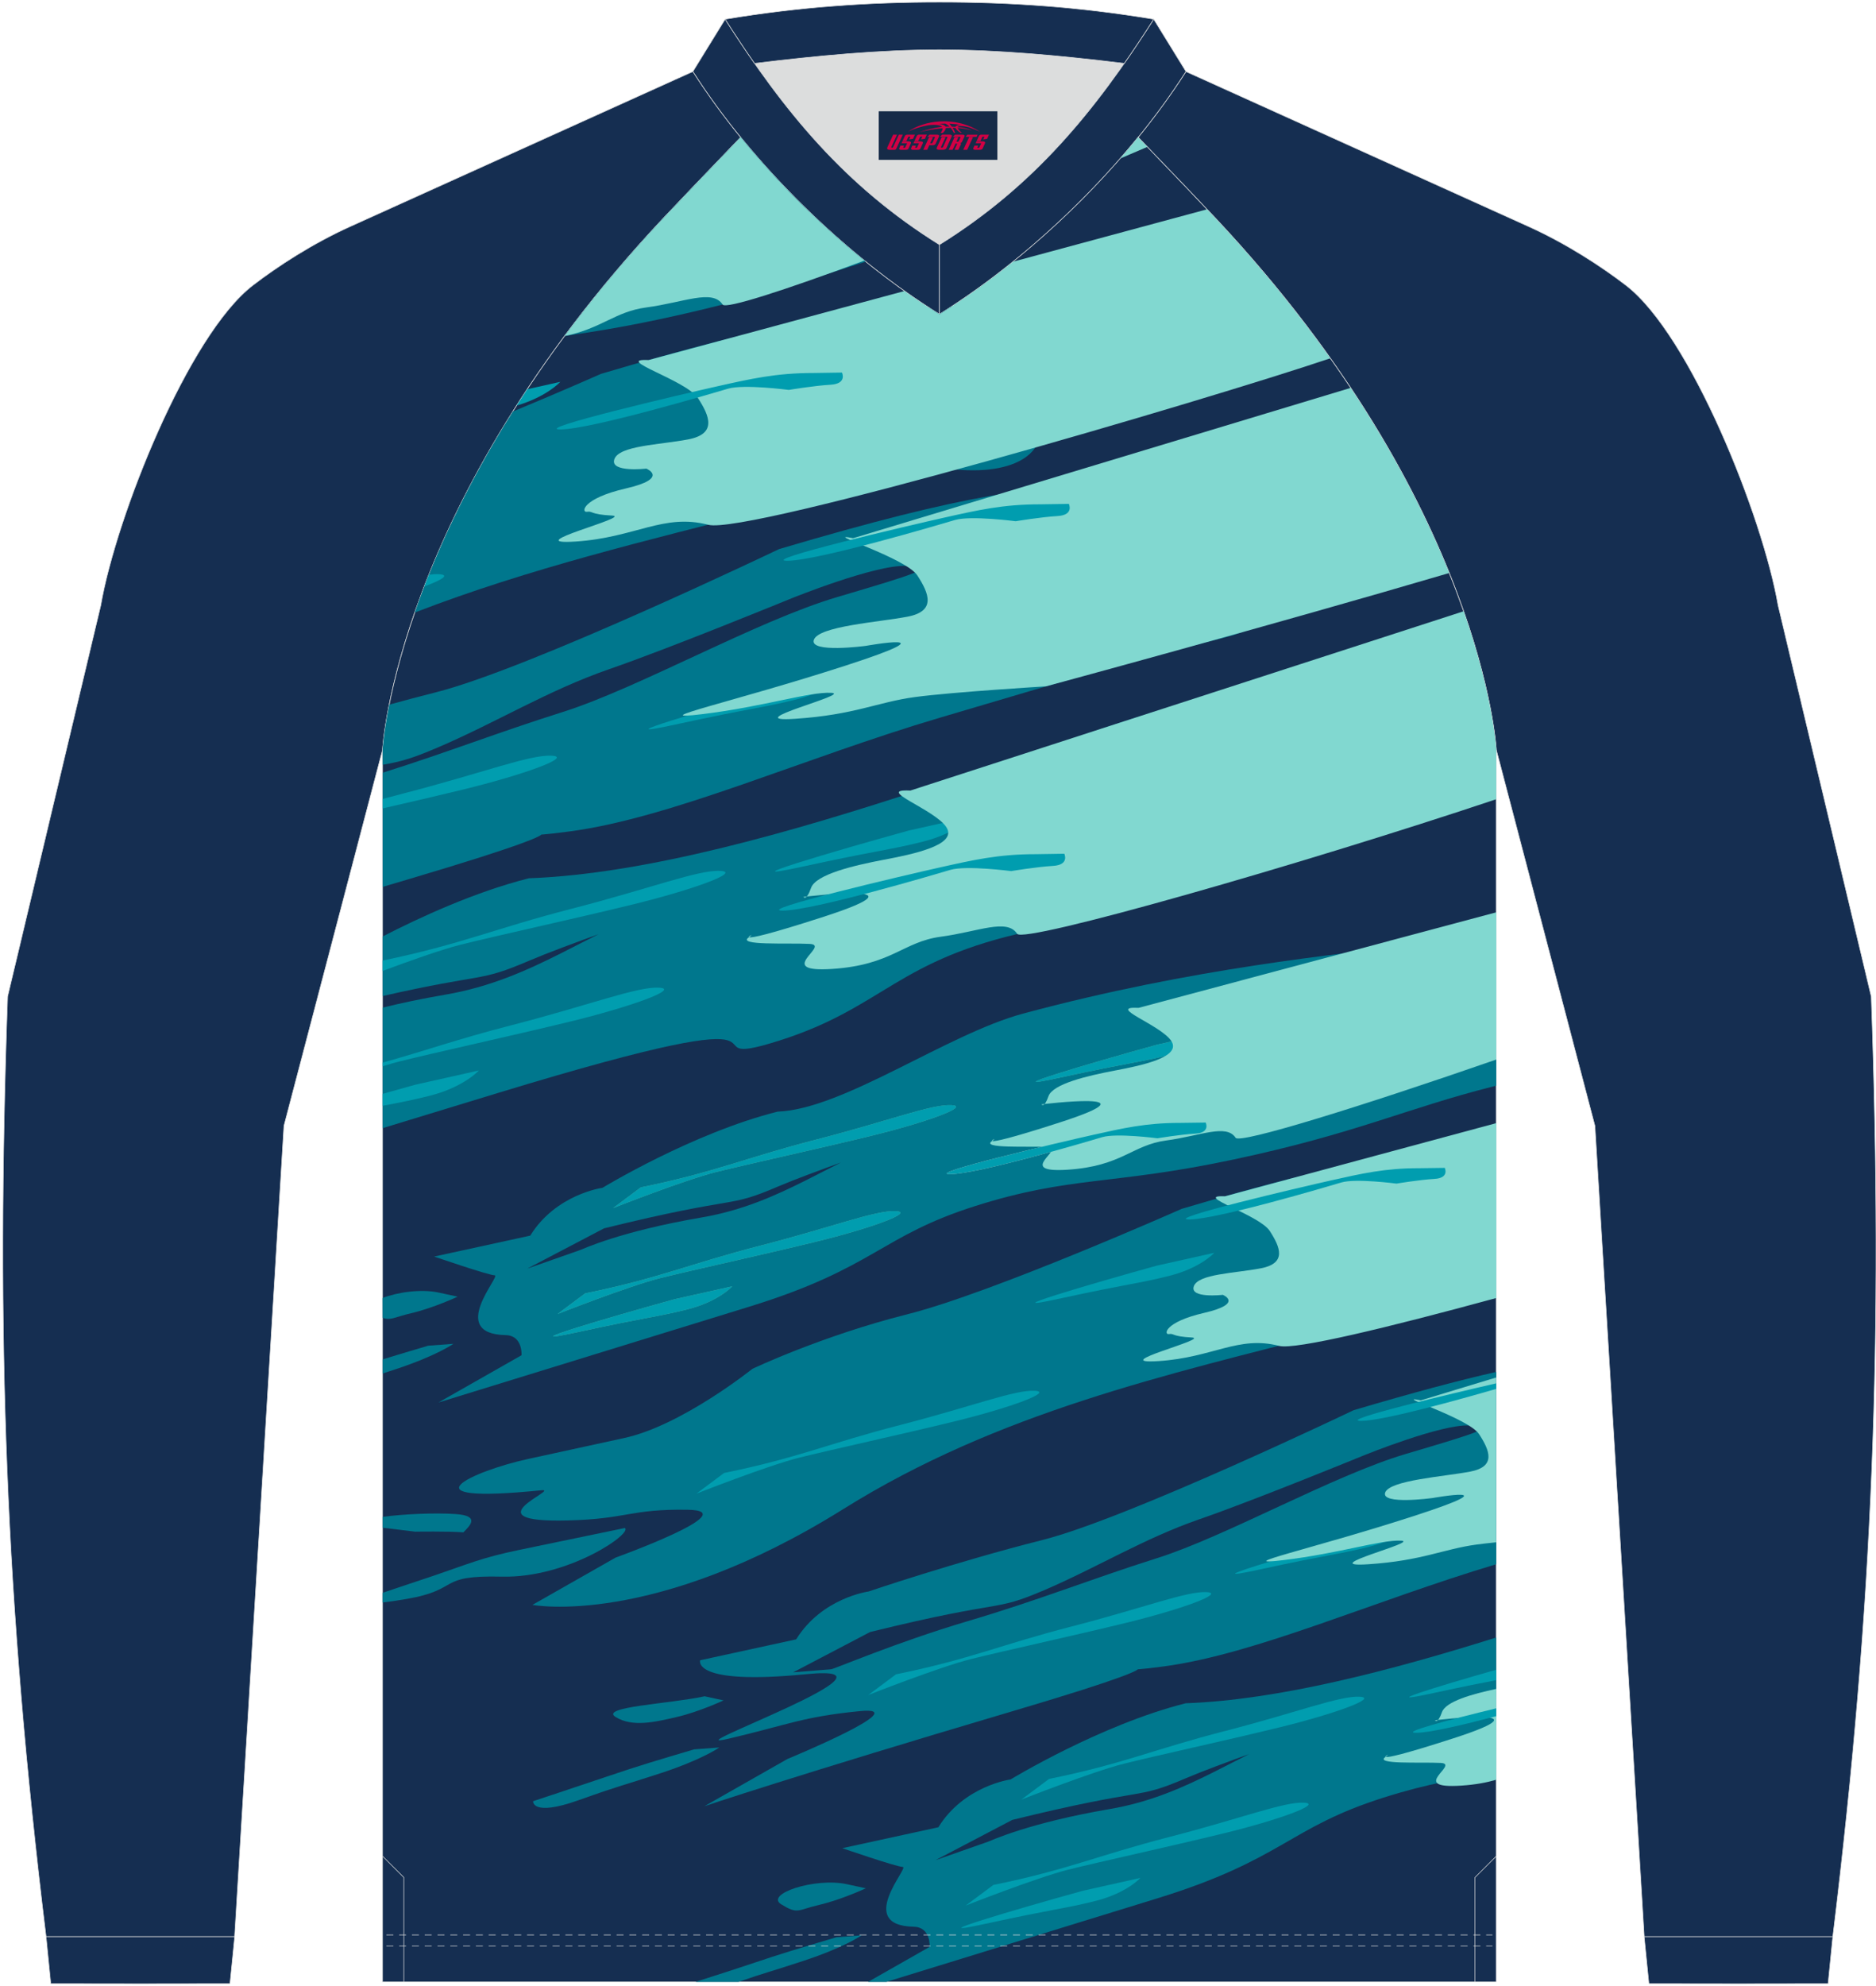 <?xml version="1.0" encoding="utf-8"?>
<!-- Generator: Adobe Illustrator 22.0.0, SVG Export Plug-In . SVG Version: 6.00 Build 0)  -->
<svg xmlns="http://www.w3.org/2000/svg" xmlns:xlink="http://www.w3.org/1999/xlink" version="1.1" id="图层_1" x="0px" y="0px" width="379.5px" height="401.5px" viewBox="0 0 379.5 401.5" enable-background="new 0 0 379.5 401.5" xml:space="preserve">
<g>
	<path fill="#152E51" stroke="#DCDDDD" stroke-width="0.118" stroke-miterlimit="22.926" d="M230.24,27.77   c7.01,7.27,13.64,14.23,15.79,16.52c54.03,57.62,56.66,107.31,56.66,107.31l19.95,76.01l9.98,163.93h38.14   c8.23-67.36,10.21-121.42,7.78-190.06l-18.85-79.1c-3.08-17.85-17.7-54.67-30.79-64.71c-4.92-3.78-12.03-8.42-19.65-11.86   l-69.34-31.34C237.04,18.94,233.79,23.4,230.24,27.77z"/>
	<path fill="#152E51" stroke="#DCDDDD" stroke-width="0.118" stroke-miterlimit="22.926" d="M149.84,27.77   c-7.01,7.27-13.64,14.23-15.79,16.52c-54.03,57.61-56.66,107.3-56.66,107.3L57.44,227.6l-9.98,163.93H9.32   C1.09,324.17-0.89,270.11,1.54,201.47l18.85-79.1c3.08-17.85,17.7-54.67,30.79-64.71c4.92-3.78,12.03-8.42,19.65-11.86l69.34-31.34   C143.03,18.94,146.28,23.4,149.84,27.77z"/>
	<path fill="#DCDDDD" stroke="#DCDDDD" stroke-width="0.118" stroke-miterlimit="22.926" d="M190.04,49.47   c15.89-9.89,27.13-21.97,37.39-36.65c-12.7-1.56-25.43-2.75-37.39-2.75c-11.97,0-24.69,1.19-37.39,2.75   C162.91,27.5,174.15,39.58,190.04,49.47z"/>
	<path fill="#152E51" stroke="#DCDDDD" stroke-width="0.118" stroke-linejoin="bevel" stroke-miterlimit="22.926" d="M146.69,3.88   l-6.52,10.57c12,18.8,30.86,37.28,49.87,49.1V49.47C171.03,37.65,158.69,22.68,146.69,3.88z"/>
	<path fill="#152E51" stroke="#DCDDDD" stroke-width="0.118" stroke-linejoin="bevel" stroke-miterlimit="22.926" d="M233.39,3.88   l6.52,10.57c-12,18.8-30.86,37.28-49.87,49.1V49.47C209.04,37.65,221.39,22.68,233.39,3.88z"/>
	<path fill="#152E51" stroke="#DCDDDD" stroke-width="0.118" stroke-linejoin="bevel" stroke-miterlimit="22.926" d="M227.43,12.82   c2.01-2.88,3.99-5.86,5.96-8.94c-15.12-2.5-28.9-3.45-43.35-3.45s-28.23,0.95-43.35,3.45c1.97,3.08,3.94,6.06,5.96,8.94   c12.7-1.56,25.43-2.75,37.39-2.75S214.73,11.26,227.43,12.82z"/>
	<path fill="#152E51" stroke="#DCDDDD" stroke-width="0.118" stroke-miterlimit="22.926" d="M47.47,391.53l-0.95,9.51   c-12.08,0.03-24.17,0.03-36.25,0l-0.95-9.51C22.04,391.53,34.75,391.53,47.47,391.53z"/>
	<path fill="#152E51" stroke="#DCDDDD" stroke-width="0.118" stroke-miterlimit="22.926" d="M332.61,391.53l0.95,9.51   c12.08,0.03,24.17,0.03,36.25,0l0.95-9.51C358.04,391.53,345.32,391.53,332.61,391.53z"/>
	<path fill="#152E51" stroke="#DCDDDD" stroke-width="0.118" stroke-miterlimit="22.926" d="M302.68,400.69v-249.1   c0,0-2.63-49.69-56.66-107.31c-2.14-2.29-8.78-9.25-15.79-16.52c-11.34,13.92-25.73,26.78-40.2,35.79   c-14.47-9.01-28.86-21.86-40.2-35.79c-7.01,7.27-13.64,14.23-15.79,16.52C80.02,101.9,77.39,151.59,77.39,151.59v249.1h112.64   H302.68z"/>
	<g>
		<path fill="#00778D" d="M175.12,52.9c-11.58,3.66-22.87,7.65-41.97,11.7c-7.46,1.58-13.55,2.57-18.9,3.31    c5.68-7.64,12.24-15.56,19.81-23.62c2.14-2.29,8.78-9.25,15.79-16.52C157.24,36.86,165.94,45.49,175.12,52.9z"/>
		<path fill="#81D8D0" d="M114.21,67.95c7.59-1.58,10.19-4.94,16.51-5.79c7.64-1.02,13.4-3.77,15.46-0.59    c0.63,0.97,12.53-2.89,28.66-8.88c-9.08-7.36-17.68-15.91-25.01-24.91c-7.01,7.27-13.64,14.23-15.79,16.52    C126.47,52.37,119.9,60.29,114.21,67.95L114.21,67.95z M226.63,32.04c1.85-0.79,3.67-1.57,5.46-2.34l-1.86-1.93    C229.07,29.2,227.86,30.63,226.63,32.04z"/>
		<path fill="#00778D" d="M121.59,75.58c35.23-10.43,48.98-12.4,66.36-13.35c0.69,0.45,1.39,0.89,2.08,1.32    c0.81-0.5,1.62-1.02,2.43-1.55l0.64-0.03c20.09-0.9,12.57,6.22,12.6,6.36l0.72,4.88c0.53,3.57,0.71,2.16,3.72,11.86    c1.93,6.21-4.78,11.74-19.59,9.51c-8.14-1.23-25.69,5.97-35.27,8.43c-24.01,6.16-48.08,11.83-71.38,20.83    c3.88-11.16,10.04-25.09,19.84-40.63C113.97,78.96,121.59,75.58,121.59,75.58z"/>
		<path fill="#009DAF" d="M86.77,116.2c0.77-0.1,1.44-0.14,2.03-0.11c2.27,0.11,0.7,1.12-2.96,2.47    C86.14,117.78,86.44,117,86.77,116.2z"/>
		<path fill="#009DAF" d="M104.51,82c6.16-1.81,8.83-4.8,8.83-4.8l-6.67,1.49C105.93,79.8,105.22,80.9,104.51,82z"/>
		<path fill="#81D8D0" d="M131.22,72.79c-7.38-0.35,7.63,4.09,9.99,7.72s3.83,7.22-2.02,8.33s-13.94,1.24-14.91,4s6.47,1.9,6.47,1.9    s4.76,1.96-4.14,4.01s-9.06,4.92-7.87,4.72c1.19-0.2,0.56,0.53,5.03,0.76c4.47,0.22-19.41,6.05-7.3,5.25    c12.1-0.8,17.76-5.74,26.82-3.38c7.85,2.04,100.47-25.11,125.82-33.66c-6.4-9.03-14.02-18.48-23.09-28.15    c-0.44-0.47-1.07-1.14-1.86-1.97l-39.2,10.58c-4.88,3.94-9.9,7.53-14.92,10.66c-2.37-1.47-4.74-3.05-7.09-4.72L131.22,72.79z"/>
		<path fill="#009DAF" d="M164.58,75.41c-7.61-0.01-12.8,1.2-19.52,2.7s-37.84,8.77-31.63,8.71c6.21-0.06,30.66-7.29,33.85-8.24    c3.19-0.94,12.29,0.25,12.29,0.25s5.06-0.85,8.46-1.05c3.4-0.2,2.29-2.46,2.29-2.46L164.58,75.41z"/>
		<path fill="#00778D" d="M157.6,111.01c38.62-11.43,51.43-12.7,71.52-13.6s12.6,6.36,12.6,6.36l5.76,11.74    c0,0,19.22,8.6,0.24,13.38c-18.98,4.78-30.02,8.04-57.6,16.21c-27.59,8.16-54.06,20.2-74.81,22.98s16.55-4.9-33.1,9.8l-4.8,1.42    v-23.08c13.16-4.13,22.99-8.03,36.44-12.28c15.35-4.85,39.21-18.41,55.45-23.21c16.24-4.81,20.3-6.01,14.04-6.32    c-6.26-0.31-23.23,6.56-23.23,6.56s-24.44,10.02-36.86,14.31c-12.42,4.3-22.89,10.8-34.67,15.83c-5.4,2.31-7.51,2.86-11.18,3.51    v-3.03c0,0,0.18-3.28,1.35-9.13c3.08-0.85,6.23-1.69,9.36-2.48C107.08,135.21,157.6,111.01,157.6,111.01z"/>
		<path fill="#009DAF" d="M77.39,161.53c1.34-0.37,2.74-0.74,4.23-1.12c16-4.12,25.5-7.86,29.97-7.63    c4.47,0.22-5.92,3.92-17.86,6.83c-5.08,1.24-10.84,2.57-16.33,3.83v-1.91H77.39z"/>
		<path fill="#009DAF" d="M158.26,139.15c-15.1,4.16-37.44,10.77-21.68,7.34c15.76-3.43,17.54-3.34,24.53-5.09    c6.98-1.76,9.98-5.12,9.98-5.12L158.26,139.15z"/>
		<path fill="#81D8D0" d="M172.58,108.81c-6.89-1.39,10.64,3.91,13,7.54s3.83,7.22-2.02,8.33s-17.95,1.91-18.92,4.67    c-0.97,2.76,10.48,1.23,10.48,1.23s18.44-3.29-4.14,4.01c-22.57,7.3-41.25,11.28-28.91,9.79c12.35-1.49,21.6-4.54,26.07-4.31    c4.47,0.22-19.41,6.05-7.3,5.25c12.1-0.8,16.65-3.38,24.28-4.4c7.64-1.02,26.47-2.16,26.47-2.16s45.52-12.3,81.57-22.91    c-4.36-10.81-10.71-23.55-19.94-37.43L172.58,108.81z"/>
		<path fill="#009DAF" d="M210.48,101.96c-7.61-0.01-12.8,1.2-19.52,2.7s-37.84,8.77-31.63,8.71c6.21-0.06,30.66-7.29,33.85-8.24    c3.19-0.94,12.29,0.25,12.29,0.25s5.06-0.85,8.46-1.05c3.4-0.2,2.29-2.46,2.29-2.46L210.48,101.96z"/>
		<path fill="#00778D" d="M247.6,140.51c15.65-2.03,16.19,4.24,18.61,6.37l7.83,6.91c0,0,11.14,13.42-7.84,18.2    s-30.33,10.42-57.6,16.21s-29.71,15.45-50.99,22.19s12.31-10.5-56.93,10.59c-8.84,2.69-16.55,5.05-23.28,7.1v-24.36    c3.53-0.88,7.74-1.78,12.69-2.63c18.22-3.12,29.22-13.18,44.61-17.89c34.83-10.67-13.48,4.97-27.64,11.02    c-10.46,4.47-8.55,2.35-29.66,7.15v-12.04c7.6-3.91,18.77-9.04,29.59-11.77C154.49,175.85,225.75,143.34,247.6,140.51z"/>
		<path fill="#009DAF" d="M77.39,194.2c16-3.31,22.62-6.46,38.33-10.5c16-4.12,25.5-7.86,29.97-7.63c4.47,0.22-5.92,3.92-17.86,6.83    s-27.69,6.34-34.68,8.1c-3.92,0.99-10.63,3.38-15.76,5.3V194.2z"/>
		<path fill="#009DAF" d="M183.84,167.91c-15.1,4.16-37.44,10.77-21.68,7.34c15.76-3.43,17.54-3.34,24.53-5.09    c6.98-1.76,9.98-5.12,9.98-5.12L183.84,167.91z"/>
		<path fill="#81D8D0" d="M184.15,159.83c-7.37-0.37,4.93,3.77,7.29,7.4c2.36,3.63-6.87,5.49-12.72,6.6s-13.68,2.92-14.65,5.68    c-0.97,2.76-1.55,1.82-1.55,1.82s26.66-3.28,4.08,4.02c-22.57,7.3-12.43,2.4-15.09,4.13c-2.66,1.73,7.79,1.12,12.26,1.35    c4.47,0.22-7.51,5.85,4.59,5.06c12.1-0.8,14.3-5.48,21.94-6.51c7.63-1.02,13.4-3.77,15.46-0.59c1.32,2.03,57.29-13.95,96.92-27.21    v-9.98c0,0-0.57-10.74-6.6-28.02L184.15,159.83z"/>
		<path fill="#009DAF" d="M209.56,172.69c-7.61-0.01-12.8,1.2-19.52,2.7s-37.84,8.77-31.63,8.71c6.21-0.06,30.66-7.29,33.85-8.24    c3.19-0.94,12.29,0.25,12.29,0.25s5.06-0.85,8.46-1.05c3.4-0.2,2.29-2.46,2.29-2.46L209.56,172.69z"/>
		<path fill="#009DAF" d="M77.39,214.83c8.41-2.31,14.95-4.7,25.93-7.52c16-4.12,25.5-7.86,29.97-7.63    c4.47,0.22-5.92,3.92-17.86,6.83s-27.69,6.34-34.68,8.1c-0.97,0.24-2.11,0.57-3.35,0.96L77.39,214.83L77.39,214.83z"/>
		<path fill="#009DAF" d="M84.04,219.29c-2.12,0.58-4.37,1.21-6.65,1.86v2.41c3.59-0.68,5.82-1.1,9.5-2.02    c6.98-1.76,9.98-5.12,9.98-5.12L84.04,219.29z"/>
		<path fill="#00778D" d="M284.95,191.14c14.2-1.84,14.7,3.85,16.89,5.78l0.84,0.74v21.82c-0.28,0.08-0.56,0.15-0.85,0.23    c-17.23,4.34-27.54,9.46-52.29,14.71s-32.9,3.28-52.21,9.39c-19.32,6.12-20.34,12.52-45.75,20.36s-62.9,19.38-62.9,19.38    l16.82-9.56c0,0,0.29-4-3.22-4.07c-11.86-0.25-0.85-12.05-2.21-12.09s-12.24-3.79-12.24-3.79l19.43-4.23    c5.2-8.4,14.62-9.67,14.62-9.67s18.19-11.07,35.42-15.4c13.25-0.47,34.19-15.63,49.59-19.8    C241.6,195.58,271.21,192.92,284.95,191.14L284.95,191.14z M122.21,248.33l-15.56,8.15l10.6-3.72c0.74-0.26,8.18-3.8,24.72-6.63    s26.52-11.96,40.49-16.24c31.62-9.69-12.23,4.51-25.09,10C146.69,244.46,150.22,241.44,122.21,248.33z"/>
		<path fill="#5DA99D" d="M129.64,240.05c15.11-3.07,21.08-5.96,35.6-9.69c14.52-3.74,23.15-7.13,27.2-6.93    c4.06,0.2-5.38,3.56-16.21,6.2c-10.84,2.65-25.14,5.76-31.48,7.35c-6.34,1.6-20.71,7.25-20.71,7.25L129.64,240.05z"/>
		<path fill="#5DA99D" d="M234.12,211.19c-13.71,3.78-33.98,9.78-19.68,6.67s15.92-3.03,22.26-4.62c6.34-1.6,9.06-4.65,9.06-4.65    L234.12,211.19z"/>
		<path fill="#C9CACA" d="M238.7,227.02c-6.91-0.01-11.62,1.09-17.72,2.45s-34.35,7.96-28.72,7.91c5.64-0.05,27.83-6.62,30.72-7.48    s11.16,0.23,11.16,0.23s4.59-0.77,7.68-0.95s2.08-2.23,2.08-2.23L238.7,227.02z"/>
		<path fill="#5DA99D" d="M118.38,261.48c15.11-3.07,21.08-5.96,35.6-9.69c14.52-3.74,23.15-7.13,27.2-6.93    c4.06,0.2-5.38,3.56-16.21,6.2c-10.84,2.65-25.14,5.76-31.48,7.35c-6.34,1.6-20.71,7.25-20.71,7.25L118.38,261.48z"/>
		<path fill="#5DA99D" d="M136.48,262.66c-13.71,3.78-33.98,9.78-19.68,6.67s15.92-3.03,22.26-4.62c6.34-1.6,9.06-4.65,9.06-4.65    L136.48,262.66z"/>
		<path fill="#009DAF" d="M129.64,240.05c15.11-3.07,21.08-5.96,35.6-9.69c14.52-3.74,23.15-7.13,27.2-6.93    c4.06,0.2-5.38,3.56-16.21,6.2c-10.84,2.65-25.14,5.76-31.48,7.35c-6.34,1.6-20.71,7.25-20.71,7.25L129.64,240.05z"/>
		<path fill="#009DAF" d="M234.12,211.19c-13.71,3.78-33.98,9.78-19.68,6.67s15.92-3.03,22.26-4.62c6.34-1.6,9.06-4.65,9.06-4.65    L234.12,211.19z"/>
		<path fill="#81D8D0" d="M230.33,203.76c-6.69-0.34,4.48,3.42,6.62,6.71c2.14,3.3-6.24,4.98-11.55,5.99    c-5.31,1.01-12.42,2.65-13.3,5.16c-0.88,2.51-1.41,1.65-1.41,1.65s24.2-2.97,3.71,3.65c-20.49,6.63-11.28,2.18-13.7,3.75    s7.07,1.02,11.13,1.22s-6.82,5.31,4.17,4.59s12.98-4.98,19.92-5.91c6.93-0.93,12.16-3.42,14.04-0.54    c0.84,1.29,25.67-6.43,52.73-15.82v-29.77L230.33,203.76z"/>
		<path fill="#009DAF" d="M238.7,227.02c-6.91-0.01-11.62,1.09-17.72,2.45s-34.35,7.96-28.72,7.91c5.64-0.05,27.83-6.62,30.72-7.48    s11.16,0.23,11.16,0.23s4.59-0.77,7.68-0.95s2.08-2.23,2.08-2.23L238.7,227.02z"/>
		<path fill="#009DAF" d="M118.38,261.48c15.11-3.07,21.08-5.96,35.6-9.69c14.52-3.74,23.15-7.13,27.2-6.93    c4.06,0.2-5.38,3.56-16.21,6.2c-10.84,2.65-25.14,5.76-31.48,7.35c-6.34,1.6-20.71,7.25-20.71,7.25L118.38,261.48z"/>
		<path fill="#009DAF" d="M136.48,262.66c-13.71,3.78-33.98,9.78-19.68,6.67s15.92-3.03,22.26-4.62c6.34-1.6,9.06-4.65,9.06-4.65    L136.48,262.66z"/>
		<path fill="#00778D" d="M77.39,266.41c1.64,0.62,2.33-0.11,5.76-0.91c4.5-1.05,9.43-3.35,9.43-3.35l-3.84-0.83    c-3.61-0.78-8.43-0.05-11.36,1.1L77.39,266.41L77.39,266.41z"/>
		<path fill="#00778D" d="M86.63,272.06c-3.74,1.11-6.53,1.93-9.23,2.77v2.85c0.76-0.24,1.62-0.52,2.6-0.85    c8.4-2.77,11.72-5.15,11.72-5.15L86.63,272.06z"/>
		<path fill="#00778D" d="M239.05,244.39c34.22-10.13,46.12-11.47,63.63-12.29v29.68c-0.34-0.04-0.68-0.09-1.03-0.14    c-7.39-1.11-23.32,5.42-32.01,7.65c-33.82,8.68-67.79,16.28-99.03,35.79c-38.55,24.07-62.9,19.38-62.9,19.38l16.82-9.56    c0,0,26.34-9.48,14.62-9.67c-11.73-0.19-12.16,1.86-24.29,2.16c-20.18,0.51-1.25-6.52-5.37-6.1c-28.74,2.89-13.82-3.91-2.62-6.34    l19.43-4.23c11.6-2.52,25.9-13.98,25.9-13.98s14.03-6.67,31.26-11.01C200.68,261.41,239.05,244.39,239.05,244.39z"/>
		<path fill="#009DAF" d="M146.48,297.79c15.11-3.07,21.08-5.96,35.6-9.69c14.52-3.74,23.15-7.13,27.2-6.93    c4.06,0.2-5.38,3.56-16.21,6.2c-10.84,2.65-25.14,5.76-31.48,7.35c-6.34,1.6-20.71,7.25-20.71,7.25L146.48,297.79z"/>
		<path fill="#009DAF" d="M234,255.88c-13.71,3.78-33.98,9.78-19.68,6.67s15.92-3.03,22.26-4.62c6.34-1.6,9.06-4.65,9.06-4.65    L234,255.88z"/>
		<path fill="#81D8D0" d="M247.79,241.86c-6.7-0.32,6.92,3.71,9.07,7c2.14,3.3,3.48,6.55-1.83,7.56    c-5.31,1.01-12.65,1.12-13.53,3.63s5.87,1.73,5.87,1.73s4.32,1.77-3.76,3.64c-8.08,1.86-8.22,4.47-7.14,4.29s0.51,0.48,4.57,0.69    c4.06,0.2-17.62,5.49-6.63,4.77c10.99-0.72,16.12-5.21,24.35-3.07c3.21,0.84,22.07-3.72,43.93-9.68v-35.36L247.79,241.86z"/>
		<path fill="#009DAF" d="M287.05,236.18c-6.91-0.01-11.62,1.09-17.72,2.45s-34.35,7.96-28.71,7.91c5.64-0.05,27.83-6.62,30.72-7.48    s11.16,0.23,11.16,0.23s4.59-0.77,7.68-0.95s2.08-2.23,2.08-2.23L287.05,236.18z"/>
		<path fill="#00778D" d="M126.39,308.92l-21.46,4.45c-7.49,1.55-10.34,2.86-16.9,5.09c-3.55,1.2-7.63,2.56-10.64,3.56v1.96    c1.24-0.14,2.82-0.37,4.82-0.71c11.23-1.93,5.88-4.85,19.32-4.52C114.98,319.07,128.07,309.95,126.39,308.92z"/>
		<path fill="#00778D" d="M93.74,309.79c1.17-1.2,3.58-3.34-1.54-3.69c-4.28-0.29-10.73,0-14.8,0.57v2.19l6.6,0.8    C83.99,309.66,90.66,309.55,93.74,309.79z"/>
		<path fill="#00778D" d="M273.83,285.1c11.94-3.53,21.16-6,28.85-7.74v38.88c-24.8,7.41-48.58,18.16-67.25,20.66    c-18.84,2.52,15.02-4.45-30.05,8.89c-45.07,13.34-62.9,19.38-62.9,19.38l16.82-9.56c0,0,26.24-10.82,14.62-9.67    c-11.62,1.15-14.43,2.74-26.65,5.6c-12.22,2.85,39.06-15.37,15.81-13.07s-21.45-2.81-21.45-2.81l19.43-4.23    c5.2-8.4,14.62-9.67,14.62-9.67s17.83-6.04,35.06-10.38C227.97,307.07,273.83,285.1,273.83,285.1L273.83,285.1z M176.01,329.95    l-15.56,8.15l7.65-0.62c0.76-0.06,12.93-5.36,27.67-9.73c14.74-4.36,24.4-8.34,38.33-12.75c13.93-4.4,35.59-16.71,50.34-21.07    c14.74-4.36,18.43-5.45,12.75-5.74c-5.68-0.28-21.08,5.96-21.08,5.96s-22.18,9.09-33.46,12.99s-20.78,9.8-31.47,14.37    C200.48,326.07,204.02,323.06,176.01,329.95z"/>
		<path fill="#009DAF" d="M181.25,338.5c15.11-3.07,21.08-5.96,35.6-9.69c14.52-3.74,23.15-7.13,27.2-6.93    c4.06,0.2-5.38,3.56-16.21,6.2c-10.84,2.65-25.14,5.76-31.48,7.35c-6.34,1.6-20.71,7.25-20.71,7.25L181.25,338.5z"/>
		<path fill="#009DAF" d="M274.43,310.65c-13.71,3.78-33.98,9.78-19.68,6.67c14.3-3.11,15.92-3.03,22.26-4.62    c6.34-1.6,9.06-4.65,9.06-4.65L274.43,310.65z"/>
		<path fill="#81D8D0" d="M287.42,283.11c-6.25-1.26,9.66,3.55,11.8,6.85c2.14,3.3,3.48,6.55-1.83,7.56s-16.3,1.73-17.18,4.24    c-0.88,2.51,9.51,1.11,9.51,1.11s16.74-2.99-3.76,3.64c-20.49,6.63-37.45,10.24-26.24,8.89c11.21-1.35,19.61-4.12,23.67-3.92    c4.06,0.2-17.62,5.49-6.63,4.77s15.11-3.07,22.04-4c1.08-0.14,2.4-0.29,3.86-0.44v-33.32L287.42,283.11z"/>
		<path fill="#009DAF" d="M302.68,279.67c-8.14,1.86-32.57,7.64-27.29,7.59c4.58-0.04,20.08-4.38,27.29-6.47V279.67z"/>
		<path fill="#00778D" d="M142.54,342.94c-7.15,1.55-21.38,2.12-17.99,4.2c3.4,2.08,7.89,1.03,12.39-0.02s9.43-3.35,9.43-3.35    L142.54,342.94z"/>
		<path fill="#00778D" d="M140.42,353.67c-7.37,2.18-11.06,3.27-17.62,5.49c-6.56,2.22-14.96,4.99-14.96,4.99s-0.29,3.17,9.14-0.18    s8.4-2.77,16.81-5.53c8.4-2.77,11.72-5.15,11.72-5.15L140.42,353.67z"/>
		<path fill="#00778D" d="M302.68,358.56c-7.05,0.89-13.67,1.98-22.78,4.86c-19.32,6.12-20.34,12.52-45.75,20.36    c-18.14,5.6-42.44,13.08-54.86,16.9h-3.69l12.46-7.08c0,0,0.29-4-3.22-4.07c-11.86-0.25-0.85-12.05-2.21-12.09    s-12.24-3.79-12.24-3.79l19.43-4.23c5.2-8.4,14.62-9.67,14.62-9.67s18.19-11.07,35.42-15.4c18.69-0.66,41.42-6.58,62.8-13.29v27.5    H302.68z M204.78,367.93l-15.56,8.15l10.6-3.72c0.74-0.26,8.18-3.8,24.72-6.63c16.54-2.83,26.52-11.96,40.49-16.24    c31.62-9.69-12.23,4.51-25.09,10C229.26,364.06,232.79,361.05,204.78,367.93z"/>
		<path fill="#009DAF" d="M212.21,359.65c15.11-3.07,21.08-5.96,35.6-9.69c14.52-3.74,23.15-7.13,27.2-6.93    c4.06,0.2-5.38,3.56-16.21,6.2c-10.84,2.65-25.14,5.76-31.48,7.35c-6.34,1.6-20.71,7.25-20.71,7.25L212.21,359.65z"/>
		<path fill="#009DAF" d="M302.68,337.57c-12.38,3.52-24.72,7.33-12.72,4.72c6.09-1.32,9.88-2.07,12.72-2.61V337.57z"/>
		<path fill="#81D8D0" d="M302.68,341.45c-4.86,1.02-10.22,2.54-10.98,4.69c-0.88,2.51-1.41,1.65-1.41,1.65s24.2-2.97,3.71,3.65    c-20.49,6.63-11.28,2.18-13.7,3.75s7.07,1.02,11.13,1.22s-6.82,5.31,4.17,4.59c2.91-0.19,5.18-0.63,7.09-1.19L302.68,341.45    L302.68,341.45z"/>
		<path fill="#009DAF" d="M302.68,345.37c-9.46,2.3-19.73,4.99-16.12,4.95c2.78-0.03,9.59-1.64,16.12-3.36V345.37z"/>
		<path fill="#009DAF" d="M200.95,381.08c15.11-3.07,21.08-5.96,35.6-9.7c14.52-3.74,23.15-7.13,27.2-6.93    c4.06,0.2-5.38,3.56-16.21,6.2c-10.84,2.65-25.14,5.76-31.48,7.35c-6.34,1.6-20.71,7.25-20.71,7.25L200.95,381.08z"/>
		<path fill="#009DAF" d="M219.05,382.26c-13.71,3.78-33.98,9.78-19.68,6.67c14.3-3.11,15.92-3.03,22.26-4.62    c6.34-1.6,9.06-4.65,9.06-4.65L219.05,382.26z"/>
		<path fill="#00778D" d="M169.2,391.66c-7.37,2.18-11.06,3.27-17.62,5.49c-2.17,0.74-6.32,2.07-10.9,3.53h8.71    c5.71-1.98,6.04-1.91,13.17-4.26c8.4-2.77,11.72-5.15,11.72-5.15L169.2,391.66z"/>
		<path fill="#00778D" d="M158.04,385c3.4,2.08,3.18,1.16,7.68,0.11c4.5-1.05,9.43-3.35,9.43-3.35l-3.84-0.83    C164.89,379.53,154.65,382.92,158.04,385z"/>
	</g>
	<g>
		
			<path fill="none" stroke="#DCDDDD" stroke-width="0.118" stroke-linejoin="bevel" stroke-miterlimit="22.926" stroke-dasharray="1.411,1.176" d="    M78.16,393.44c74.58,0,149.17,0,223.75,0"/>
		
			<path fill="none" stroke="#DCDDDD" stroke-width="0.118" stroke-linejoin="bevel" stroke-miterlimit="22.926" stroke-dasharray="1.411,1.176" d="    M78.16,391.19c74.58,0,149.17,0,223.75,0"/>
	</g>
	<polyline fill="none" stroke="#DCDDDD" stroke-width="0.118" stroke-miterlimit="22.926" points="81.69,400.73 81.69,379.56    77.39,375.27  "/>
	<polyline fill="none" stroke="#DCDDDD" stroke-width="0.118" stroke-miterlimit="22.926" points="298.38,400.73 298.38,379.56    302.68,375.27  "/>
</g>

<g id="tag_logo">
	<rect y="22.5" fill="#162B48" width="24" height="9.818" x="177.76"/>
	<g>
		<path fill="#D30044" d="M193.72,25.69l0.005-0.011c0.131-0.311,1.085-0.262,2.351,0.071c0.715,0.24,1.44,0.54,2.193,0.9    c-0.218-0.147-0.447-0.289-0.682-0.42l0.011,0.005l-0.011-0.005c-1.478-0.845-3.218-1.418-5.1-1.62    c-1.282-0.115-1.658-0.082-2.411-0.055c-2.449,0.142-4.68,0.905-6.458,2.095c1.26-0.638,2.722-1.075,4.195-1.336    c1.467-0.18,2.476-0.033,2.771,0.344c-1.691,0.175-3.469,0.633-4.555,1.075c1.156-0.338,2.967-0.665,4.647-0.813    c0.016,0.251-0.115,0.567-0.415,0.96h0.475c0.376-0.382,0.584-0.725,0.595-1.004c0.333-0.022,0.66-0.033,0.971-0.033    C192.55,26.13,192.76,26.48,192.96,26.87h0.262c-0.125-0.344-0.295-0.687-0.518-1.036c0.207,0,0.393,0.005,0.567,0.011    c0.104,0.267,0.496,0.66,1.058,1.025h0.245c-0.442-0.365-0.753-0.753-0.835-1.004c1.047,0.065,1.696,0.224,2.885,0.513    C195.54,25.95,194.8,25.78,193.72,25.69z M191.28,25.6c-0.164-0.295-0.655-0.485-1.402-0.551    c0.464-0.033,0.922-0.055,1.364-0.055c0.311,0.147,0.589,0.344,0.84,0.589C191.82,25.58,191.55,25.59,191.28,25.6z M193.26,25.65c-0.224-0.016-0.458-0.027-0.715-0.044c-0.147-0.202-0.311-0.398-0.502-0.6c0.082,0,0.164,0.005,0.24,0.011    c0.72,0.033,1.429,0.125,2.138,0.273C193.75,25.25,193.37,25.41,193.26,25.65z"/>
		<path fill="#D30044" d="M180.68,27.23L179.51,29.78C179.33,30.15,179.6,30.29,180.08,30.29l0.873,0.005    c0.115,0,0.251-0.049,0.327-0.175l1.342-2.891H181.84L180.62,29.86H180.45c-0.147,0-0.185-0.033-0.147-0.125l1.156-2.504H180.68L180.68,27.23z M182.54,28.58h1.271c0.36,0,0.584,0.125,0.442,0.425L183.78,30.04C183.68,30.26,183.41,30.29,183.18,30.29H182.26c-0.267,0-0.442-0.136-0.349-0.333l0.235-0.513h0.742L182.71,29.82C182.69,29.87,182.73,29.88,182.79,29.88h0.18    c0.082,0,0.125-0.016,0.147-0.071l0.376-0.813c0.011-0.022,0.011-0.044-0.055-0.044H182.37L182.54,28.58L182.54,28.58z M183.36,28.51h-0.78l0.475-1.025c0.098-0.218,0.338-0.256,0.578-0.256H185.08L184.69,28.07L183.91,28.19l0.262-0.562H183.88c-0.082,0-0.12,0.016-0.147,0.071L183.36,28.51L183.36,28.51z M184.95,28.58L184.78,28.95h1.069c0.06,0,0.06,0.016,0.049,0.044    L185.52,29.81C185.5,29.86,185.46,29.88,185.38,29.88H185.2c-0.055,0-0.104-0.011-0.082-0.06l0.175-0.376H184.55L184.32,29.96C184.22,30.15,184.4,30.29,184.67,30.29h0.916c0.24,0,0.502-0.033,0.605-0.251l0.475-1.031c0.142-0.3-0.082-0.425-0.442-0.425H184.95L184.95,28.58z M185.76,28.51l0.371-0.818c0.022-0.055,0.06-0.071,0.147-0.071h0.295L186.31,28.18l0.791-0.115l0.387-0.845H186.04c-0.24,0-0.48,0.038-0.578,0.256L184.99,28.51L185.76,28.51L185.76,28.51z M188.16,28.97h0.278c0.087,0,0.153-0.022,0.202-0.115    l0.496-1.075c0.033-0.076-0.011-0.12-0.125-0.12H187.61l0.431-0.431h1.522c0.355,0,0.485,0.153,0.393,0.355l-0.676,1.445    c-0.06,0.125-0.175,0.333-0.644,0.327l-0.649-0.005L187.55,30.29H186.77l1.178-2.558h0.785L188.16,28.97L188.16,28.97z     M190.75,29.78c-0.022,0.049-0.06,0.076-0.142,0.076h-0.191c-0.082,0-0.109-0.027-0.082-0.076l0.944-2.051h-0.785l-0.987,2.138    c-0.125,0.273,0.115,0.415,0.453,0.415h0.72c0.327,0,0.649-0.071,0.769-0.322l1.085-2.384c0.093-0.202-0.06-0.355-0.415-0.355    h-1.533l-0.431,0.431h1.38c0.115,0,0.164,0.033,0.131,0.104L190.75,29.78L190.75,29.78z M193.47,28.65h0.278    c0.087,0,0.158-0.022,0.202-0.115l0.344-0.753c0.033-0.076-0.011-0.12-0.125-0.12h-1.402l0.425-0.431h1.527    c0.355,0,0.485,0.153,0.393,0.355l-0.529,1.124c-0.044,0.093-0.147,0.18-0.393,0.18c0.224,0.011,0.256,0.158,0.175,0.327    l-0.496,1.075h-0.785l0.54-1.167c0.022-0.055-0.005-0.087-0.104-0.087h-0.235L192.7,30.29h-0.785l1.178-2.558h0.785L193.47,28.65L193.47,28.65z M196.04,27.74L194.86,30.29h0.785l1.184-2.558H196.04L196.04,27.74z M197.55,27.67l0.202-0.431h-2.1l-0.295,0.431    H197.55L197.55,27.67z M197.53,28.58h1.271c0.36,0,0.584,0.125,0.442,0.425l-0.475,1.031c-0.104,0.218-0.371,0.251-0.605,0.251    h-0.916c-0.267,0-0.442-0.136-0.349-0.333l0.235-0.513h0.742L197.7,29.82c-0.022,0.049,0.022,0.06,0.082,0.06h0.18    c0.082,0,0.125-0.016,0.147-0.071l0.376-0.813c0.011-0.022,0.011-0.044-0.049-0.044h-1.069L197.53,28.58L197.53,28.58z     M198.34,28.51H197.56l0.475-1.025c0.098-0.218,0.338-0.256,0.578-0.256h1.451l-0.387,0.845l-0.791,0.115l0.262-0.562h-0.295    c-0.082,0-0.12,0.016-0.147,0.071L198.34,28.51z"/>
	</g>
</g>
</svg>